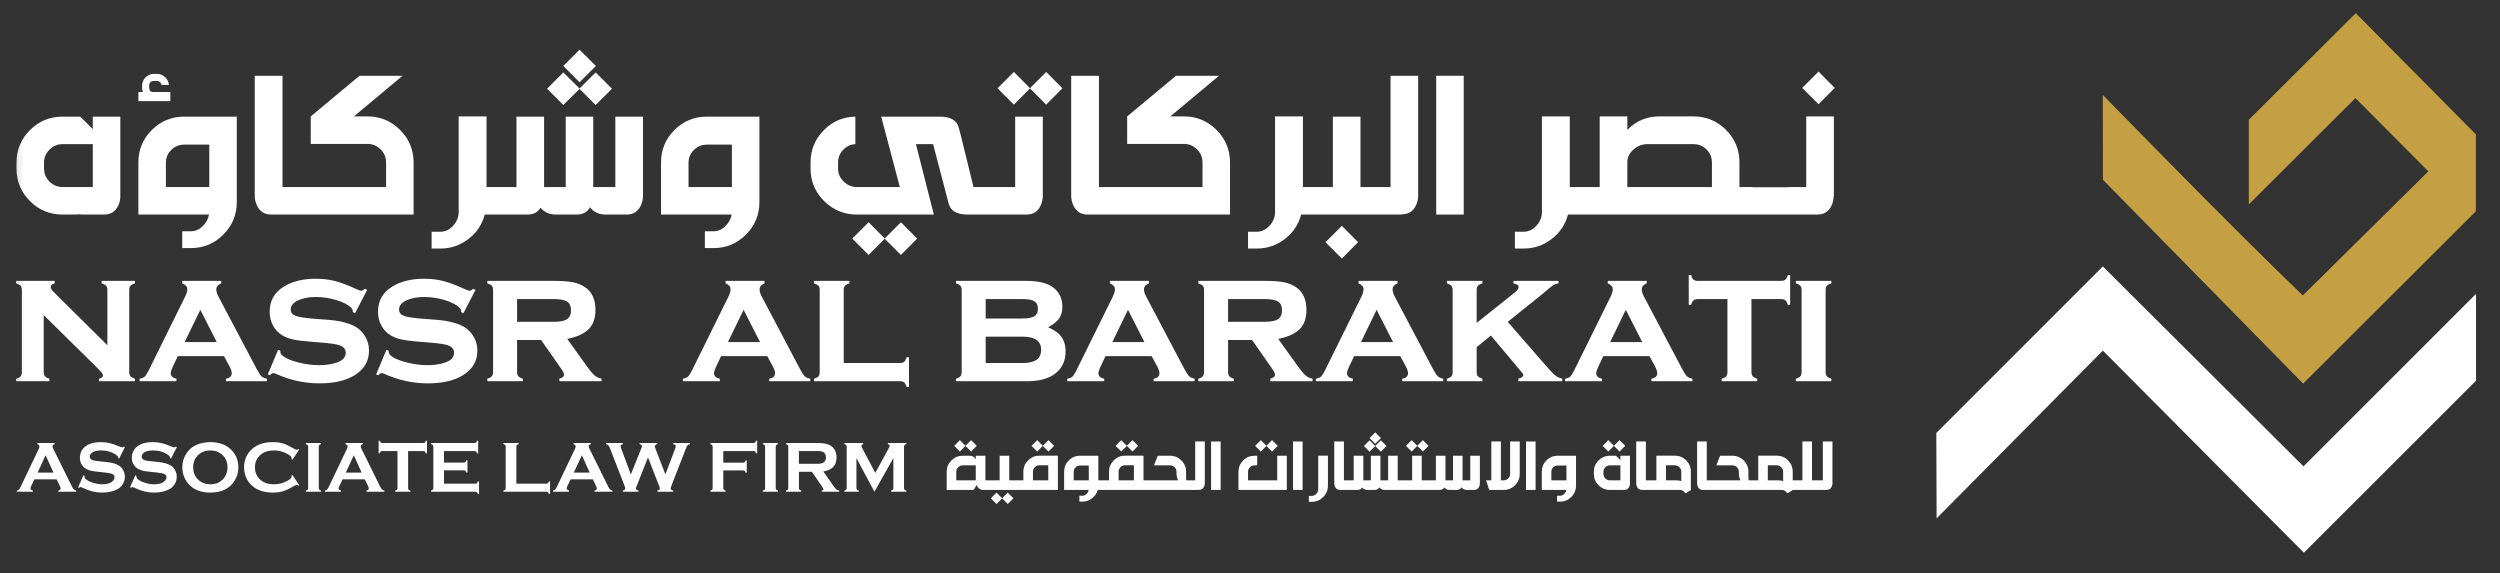 <svg width="157" height="36" viewBox="0 0 157 36" fill="none" xmlns="http://www.w3.org/2000/svg">
<rect x="0" y="0" width="157" height="36" fill="#333333" stroke="none"/>
<mask id="mask0_1_1081" style="mask-type:luminance" maskUnits="userSpaceOnUse" x="0" y="0" width="157" height="36">
<path d="M0.263 0H156.737V36H0.263V0Z" fill="white"/>
</mask>
<g mask="url(#mask0_1_1081)">
<path d="M2.744 19.788V23.36C2.744 23.476 2.771 23.567 2.826 23.63C2.88 23.694 2.973 23.744 3.104 23.782V23.939H1.012V23.782C1.143 23.748 1.235 23.699 1.29 23.635C1.344 23.572 1.372 23.482 1.372 23.365V18.213C1.372 18.096 1.345 18.008 1.293 17.948C1.24 17.888 1.147 17.838 1.012 17.797V17.639H3.431V17.797C3.266 17.838 3.184 17.911 3.184 18.016C3.184 18.106 3.244 18.211 3.364 18.331L6.744 21.683V18.213C6.744 18.096 6.717 18.008 6.665 17.946C6.612 17.884 6.519 17.834 6.383 17.797V17.639H8.476V17.797C8.341 17.834 8.248 17.884 8.195 17.945C8.142 18.007 8.116 18.096 8.116 18.212V23.36C8.116 23.476 8.142 23.565 8.195 23.627C8.248 23.689 8.341 23.741 8.476 23.782V23.939H6.22V23.782C6.385 23.748 6.467 23.679 6.467 23.575C6.467 23.523 6.445 23.469 6.4 23.413C6.355 23.358 6.252 23.248 6.09 23.084L2.744 19.788Z" fill="white"/>
<path d="M13.611 21.481L12.579 19.455L11.597 21.481H13.611ZM14.065 22.364H11.167L10.841 23.05C10.762 23.216 10.723 23.345 10.723 23.439C10.723 23.619 10.843 23.733 11.083 23.782V23.939H8.768V23.782C8.911 23.759 9.016 23.716 9.086 23.652C9.155 23.589 9.237 23.463 9.331 23.275L11.631 18.618C11.718 18.442 11.761 18.288 11.761 18.157C11.761 18.003 11.656 17.883 11.446 17.797V17.639H13.893V17.797C13.686 17.879 13.583 18.006 13.583 18.179C13.583 18.303 13.63 18.455 13.724 18.635L16.109 23.152C16.24 23.397 16.343 23.556 16.418 23.628C16.493 23.701 16.608 23.752 16.762 23.782V23.939H14.188V23.782C14.431 23.741 14.553 23.627 14.553 23.44C14.553 23.324 14.506 23.18 14.413 23.008L14.065 22.364Z" fill="white"/>
<path d="M23.055 18.207L22.296 19.675L22.161 19.602C22.161 19.479 22.122 19.381 22.043 19.31C21.829 19.119 21.514 18.961 21.098 18.837C20.682 18.714 20.26 18.652 19.832 18.652C19.468 18.652 19.146 18.702 18.865 18.804C18.46 18.95 18.257 19.162 18.257 19.439C18.257 19.623 18.355 19.753 18.55 19.83C18.744 19.907 19.122 19.968 19.68 20.013L20.569 20.08C21.346 20.14 21.936 20.291 22.341 20.53C22.566 20.666 22.752 20.846 22.898 21.071C23.082 21.352 23.174 21.669 23.174 22.021C23.174 22.663 22.885 23.169 22.307 23.54C21.756 23.896 21.01 24.075 20.068 24.075C19.12 24.075 18.203 23.874 17.318 23.472C17.258 23.446 17.207 23.433 17.166 23.433C17.091 23.433 17.021 23.478 16.958 23.568L16.817 23.512L17.464 21.97L17.605 22.027V22.072C17.605 22.169 17.642 22.252 17.717 22.32C17.905 22.484 18.229 22.628 18.69 22.75C19.152 22.872 19.607 22.933 20.057 22.933C20.455 22.933 20.811 22.88 21.126 22.775C21.516 22.648 21.711 22.441 21.711 22.156C21.711 21.927 21.576 21.768 21.306 21.678C21.126 21.618 20.802 21.567 20.333 21.526L19.45 21.453C18.973 21.416 18.61 21.367 18.358 21.307C18.107 21.247 17.888 21.159 17.7 21.042C17.46 20.892 17.273 20.688 17.138 20.429C17.003 20.171 16.935 19.887 16.935 19.58C16.935 18.89 17.231 18.363 17.824 17.999C18.364 17.669 19.032 17.504 19.827 17.504C20.258 17.504 20.66 17.552 21.033 17.648C21.406 17.743 21.852 17.911 22.369 18.151C22.523 18.222 22.63 18.258 22.69 18.258C22.75 18.258 22.827 18.217 22.921 18.134L23.055 18.207Z" fill="white"/>
<path d="M29.86 18.207L29.101 19.675L28.965 19.602C28.965 19.479 28.926 19.381 28.847 19.31C28.634 19.119 28.319 18.961 27.902 18.837C27.486 18.714 27.064 18.652 26.637 18.652C26.273 18.652 25.95 18.702 25.669 18.804C25.264 18.95 25.062 19.162 25.062 19.439C25.062 19.623 25.159 19.753 25.354 19.83C25.549 19.907 25.926 19.968 26.485 20.013L27.373 20.08C28.15 20.14 28.741 20.291 29.146 20.53C29.37 20.666 29.556 20.846 29.703 21.071C29.886 21.352 29.978 21.669 29.978 22.021C29.978 22.663 29.689 23.169 29.112 23.54C28.561 23.896 27.814 24.075 26.873 24.075C25.924 24.075 25.007 23.874 24.122 23.472C24.062 23.446 24.012 23.433 23.97 23.433C23.895 23.433 23.826 23.478 23.762 23.568L23.622 23.512L24.268 21.97L24.409 22.027V22.072C24.409 22.169 24.447 22.252 24.522 22.32C24.709 22.484 25.034 22.628 25.495 22.75C25.956 22.872 26.412 22.933 26.862 22.933C27.259 22.933 27.616 22.88 27.93 22.775C28.321 22.648 28.515 22.441 28.515 22.156C28.515 21.927 28.38 21.768 28.11 21.678C27.93 21.618 27.606 21.567 27.137 21.526L26.254 21.453C25.778 21.416 25.414 21.367 25.163 21.307C24.912 21.247 24.692 21.159 24.505 21.042C24.265 20.892 24.077 20.688 23.942 20.429C23.807 20.171 23.74 19.887 23.74 19.58C23.74 18.89 24.036 18.363 24.629 17.999C25.169 17.669 25.836 17.504 26.631 17.504C27.062 17.504 27.465 17.552 27.838 17.648C28.211 17.743 28.656 17.911 29.174 18.151C29.328 18.222 29.434 18.258 29.494 18.258C29.554 18.258 29.631 18.217 29.725 18.134L29.86 18.207Z" fill="white"/>
<path d="M32.472 20.21H34.745C35.09 20.21 35.345 20.172 35.51 20.097C35.742 19.996 35.859 19.796 35.859 19.495C35.859 19.229 35.777 19.044 35.614 18.938C35.451 18.833 35.161 18.781 34.745 18.781H32.472V20.21ZM32.472 21.352V23.361C32.472 23.477 32.499 23.566 32.551 23.627C32.604 23.689 32.697 23.741 32.832 23.782V23.939H30.605V23.782C30.736 23.748 30.829 23.699 30.883 23.635C30.938 23.572 30.965 23.482 30.965 23.365V18.213C30.965 18.096 30.939 18.008 30.886 17.948C30.834 17.888 30.74 17.838 30.605 17.797V17.639H34.734C35.27 17.639 35.679 17.666 35.96 17.721C36.241 17.775 36.492 17.874 36.714 18.016C37.168 18.312 37.395 18.796 37.395 19.467C37.395 19.977 37.255 20.376 36.975 20.663C36.696 20.949 36.245 21.157 35.623 21.284L36.815 22.945C37.032 23.253 37.206 23.461 37.336 23.571C37.465 23.682 37.612 23.752 37.777 23.782V23.939H35.128V23.782C35.323 23.729 35.42 23.645 35.42 23.529C35.42 23.447 35.36 23.322 35.24 23.153L33.981 21.352H32.472Z" fill="white"/>
<path d="M47.73 21.481L46.698 19.455L45.716 21.481H47.73ZM48.184 22.364H45.286L44.96 23.05C44.881 23.216 44.842 23.345 44.842 23.439C44.842 23.619 44.962 23.733 45.202 23.782V23.939H42.887V23.782C43.03 23.759 43.136 23.716 43.205 23.652C43.275 23.589 43.356 23.463 43.45 23.275L45.751 18.618C45.837 18.442 45.88 18.288 45.88 18.157C45.88 18.003 45.775 17.883 45.565 17.797V17.639H48.012V17.797C47.806 17.879 47.702 18.006 47.702 18.179C47.702 18.303 47.749 18.455 47.843 18.635L50.228 23.152C50.359 23.397 50.462 23.556 50.538 23.628C50.613 23.701 50.727 23.752 50.881 23.782V23.939H48.307V23.782C48.551 23.741 48.672 23.627 48.672 23.44C48.672 23.324 48.626 23.18 48.532 23.008L48.184 22.364Z" fill="white"/>
<path d="M52.985 22.797H56.511C56.632 22.797 56.722 22.772 56.781 22.72C56.842 22.668 56.892 22.574 56.933 22.438H57.085V24.299H56.933C56.896 24.165 56.846 24.07 56.784 24.018C56.722 23.965 56.632 23.939 56.511 23.939H51.117V23.782C51.248 23.748 51.341 23.699 51.396 23.636C51.45 23.572 51.477 23.482 51.477 23.366V18.213C51.477 18.097 51.451 18.008 51.398 17.948C51.346 17.889 51.252 17.838 51.117 17.797V17.639H53.344V17.797C53.21 17.834 53.116 17.884 53.063 17.946C53.011 18.008 52.985 18.097 52.985 18.213V22.797Z" fill="white"/>
<path d="M61.901 22.797H64.247C65.005 22.797 65.383 22.522 65.383 21.97C65.383 21.419 65.005 21.144 64.247 21.144H61.901V22.797ZM61.901 20.002H64.191C64.551 20.002 64.806 19.956 64.956 19.864C65.106 19.772 65.181 19.613 65.181 19.389C65.181 19.167 65.107 19.011 64.959 18.919C64.81 18.827 64.555 18.781 64.191 18.781H61.901V20.002ZM65.822 20.553C66.133 20.695 66.362 20.838 66.508 20.98C66.782 21.25 66.919 21.614 66.919 22.072C66.919 22.687 66.686 23.161 66.222 23.495C65.809 23.791 65.241 23.939 64.517 23.939H60.034V23.782C60.165 23.748 60.258 23.699 60.312 23.635C60.367 23.572 60.394 23.482 60.394 23.365V18.213C60.394 18.096 60.368 18.008 60.315 17.948C60.262 17.888 60.169 17.838 60.034 17.797V17.639H64.444C65.217 17.639 65.783 17.778 66.143 18.055C66.525 18.348 66.717 18.749 66.717 19.259C66.717 19.559 66.65 19.805 66.517 19.996C66.384 20.187 66.152 20.373 65.822 20.553Z" fill="white"/>
<path d="M71.87 21.481L70.838 19.455L69.856 21.481H71.87ZM72.323 22.364H69.426L69.1 23.05C69.021 23.216 68.982 23.345 68.982 23.439C68.982 23.619 69.102 23.733 69.342 23.782V23.939H67.027V23.782C67.169 23.759 67.275 23.716 67.345 23.652C67.414 23.589 67.496 23.463 67.59 23.275L69.89 18.618C69.976 18.442 70.019 18.288 70.019 18.157C70.019 18.003 69.914 17.883 69.704 17.797V17.639H72.151V17.797C71.945 17.879 71.842 18.006 71.842 18.179C71.842 18.303 71.889 18.455 71.983 18.635L74.368 23.152C74.499 23.397 74.602 23.556 74.677 23.628C74.752 23.701 74.866 23.752 75.02 23.782V23.939H72.447V23.782C72.69 23.741 72.812 23.627 72.812 23.44C72.812 23.324 72.765 23.18 72.671 23.008L72.323 22.364Z" fill="white"/>
<path d="M77.123 20.21H79.395C79.74 20.21 79.995 20.172 80.16 20.097C80.393 19.996 80.509 19.796 80.509 19.495C80.509 19.229 80.428 19.044 80.264 18.938C80.101 18.833 79.812 18.781 79.395 18.781H77.123V20.21ZM77.123 21.352V23.361C77.123 23.477 77.149 23.566 77.201 23.627C77.254 23.689 77.347 23.741 77.483 23.782V23.939H75.255V23.782C75.386 23.748 75.479 23.699 75.534 23.635C75.588 23.572 75.615 23.482 75.615 23.365V18.213C75.615 18.096 75.589 18.008 75.536 17.948C75.484 17.888 75.39 17.838 75.255 17.797V17.639H79.384C79.92 17.639 80.329 17.666 80.61 17.721C80.892 17.775 81.143 17.874 81.364 18.016C81.818 18.312 82.044 18.796 82.044 19.467C82.044 19.977 81.905 20.376 81.626 20.663C81.346 20.949 80.895 21.157 80.273 21.284L81.465 22.945C81.683 23.253 81.856 23.461 81.986 23.571C82.115 23.682 82.262 23.752 82.427 23.782V23.939H79.778V23.782C79.973 23.729 80.071 23.645 80.071 23.529C80.071 23.447 80.01 23.322 79.89 23.153L78.632 21.352H77.123Z" fill="white"/>
<path d="M87.483 21.481L86.451 19.455L85.469 21.481H87.483ZM87.936 22.364H85.039L84.712 23.05C84.633 23.216 84.594 23.345 84.594 23.439C84.594 23.619 84.714 23.733 84.954 23.782V23.939H82.639V23.782C82.782 23.759 82.888 23.716 82.957 23.652C83.027 23.589 83.108 23.463 83.202 23.275L85.503 18.618C85.589 18.442 85.632 18.288 85.632 18.157C85.632 18.003 85.527 17.883 85.317 17.797V17.639H87.764V17.797C87.558 17.879 87.455 18.006 87.455 18.179C87.455 18.303 87.501 18.455 87.595 18.635L89.98 23.152C90.111 23.397 90.215 23.556 90.29 23.628C90.365 23.701 90.479 23.752 90.633 23.782V23.939H88.059V23.782C88.303 23.741 88.424 23.627 88.424 23.44C88.424 23.324 88.378 23.18 88.284 23.008L87.936 22.364Z" fill="white"/>
<path d="M93.629 21.071L92.734 21.796V23.361C92.734 23.477 92.76 23.566 92.812 23.628C92.865 23.689 92.959 23.741 93.094 23.782V23.939H90.866V23.782C90.997 23.748 91.09 23.699 91.144 23.636C91.199 23.572 91.226 23.482 91.226 23.366V18.213C91.226 18.097 91.2 18.009 91.147 17.948C91.095 17.889 91.001 17.838 90.866 17.797V17.639H93.094V17.797C92.959 17.834 92.865 17.884 92.812 17.946C92.76 18.008 92.734 18.097 92.734 18.213V20.278L95.105 18.387C95.281 18.248 95.369 18.127 95.369 18.022C95.369 17.909 95.26 17.834 95.043 17.797V17.639H97.875V17.797C97.732 17.819 97.613 17.862 97.518 17.925C97.422 17.988 97.185 18.184 96.806 18.511L94.686 20.211L97.02 22.893C97.32 23.24 97.535 23.465 97.664 23.57C97.794 23.674 97.942 23.745 98.111 23.782V23.939H95.353V23.782C95.559 23.733 95.662 23.659 95.662 23.559C95.662 23.522 95.65 23.485 95.625 23.45C95.601 23.415 95.514 23.312 95.364 23.14L93.629 21.071Z" fill="white"/>
<path d="M103.132 21.481L102.1 19.455L101.118 21.481H103.132ZM103.586 22.364H100.688L100.362 23.05C100.283 23.216 100.244 23.345 100.244 23.439C100.244 23.619 100.364 23.733 100.604 23.782V23.939H98.289V23.782C98.431 23.759 98.537 23.716 98.607 23.652C98.676 23.589 98.758 23.463 98.852 23.275L101.152 18.618C101.239 18.442 101.282 18.288 101.282 18.157C101.282 18.003 101.177 17.883 100.967 17.797V17.639H103.414V17.797C103.207 17.879 103.104 18.006 103.104 18.179C103.104 18.303 103.151 18.455 103.245 18.635L105.63 23.152C105.761 23.397 105.864 23.556 105.939 23.628C106.014 23.701 106.129 23.752 106.282 23.782V23.939H103.709V23.782C103.952 23.741 104.074 23.627 104.074 23.44C104.074 23.324 104.027 23.18 103.934 23.008L103.586 22.364Z" fill="white"/>
<path d="M109.991 18.781V23.36C109.991 23.477 110.017 23.566 110.07 23.627C110.122 23.689 110.216 23.741 110.351 23.782V23.939H108.124V23.782C108.255 23.748 108.348 23.699 108.402 23.636C108.456 23.572 108.483 23.482 108.483 23.366V18.781H106.627C106.507 18.781 106.416 18.808 106.354 18.861C106.292 18.915 106.243 19.008 106.205 19.141H106.053V17.279H106.205C106.239 17.41 106.287 17.503 106.349 17.558C106.411 17.612 106.502 17.639 106.622 17.639H111.847C111.967 17.639 112.058 17.613 112.12 17.561C112.182 17.508 112.232 17.414 112.269 17.279H112.421V19.141H112.269C112.232 19.008 112.182 18.915 112.12 18.861C112.058 18.808 111.967 18.781 111.847 18.781H109.991Z" fill="white"/>
<path d="M114.649 18.212V23.36C114.649 23.476 114.675 23.565 114.728 23.627C114.78 23.689 114.874 23.741 115.009 23.782V23.939H112.781V23.782C112.913 23.748 113.005 23.699 113.06 23.635C113.114 23.572 113.141 23.482 113.141 23.365V18.213C113.141 18.096 113.115 18.008 113.063 17.948C113.01 17.888 112.916 17.838 112.781 17.797V17.639H115.009V17.797C114.874 17.834 114.78 17.884 114.728 17.945C114.675 18.007 114.649 18.096 114.649 18.212Z" fill="white"/>
<path d="M2.36 29.681L2.864 28.591L3.361 29.681H2.36ZM4.506 30.53L3.34 28.172C3.312 28.117 3.298 28.067 3.298 28.024C3.298 27.961 3.342 27.917 3.43 27.892V27.82H2.345V27.892C2.431 27.922 2.475 27.971 2.475 28.04C2.475 28.084 2.457 28.144 2.421 28.219L1.296 30.571C1.255 30.657 1.219 30.716 1.188 30.745C1.157 30.776 1.111 30.797 1.051 30.808V30.88H2.063V30.808C1.964 30.783 1.914 30.738 1.914 30.672C1.914 30.637 1.928 30.59 1.956 30.53L2.162 30.1H3.553L3.763 30.53C3.793 30.592 3.808 30.638 3.808 30.669C3.808 30.745 3.758 30.792 3.66 30.808V30.88H4.786V30.808C4.723 30.797 4.673 30.772 4.636 30.735C4.598 30.699 4.555 30.631 4.506 30.53Z" fill="white"/>
<path d="M7.479 28.8L7.845 28.079L7.782 28.046C7.74 28.08 7.704 28.097 7.672 28.097C7.652 28.097 7.6 28.08 7.513 28.046C7.26 27.939 7.05 27.866 6.881 27.826C6.712 27.786 6.529 27.766 6.334 27.766C5.867 27.766 5.518 27.878 5.285 28.101C5.106 28.27 5.018 28.483 5.018 28.742C5.018 28.9 5.053 29.039 5.123 29.16C5.201 29.294 5.308 29.395 5.444 29.463C5.539 29.511 5.635 29.545 5.731 29.567C5.826 29.589 5.99 29.611 6.222 29.635L6.567 29.671C6.798 29.697 6.952 29.724 7.029 29.754C7.138 29.797 7.192 29.87 7.192 29.971C7.192 30.038 7.169 30.103 7.123 30.164C7.077 30.226 7.014 30.276 6.937 30.313C6.796 30.38 6.627 30.414 6.428 30.414C6.245 30.414 6.053 30.383 5.849 30.32C5.646 30.257 5.496 30.182 5.399 30.095C5.335 30.039 5.302 29.977 5.302 29.91V29.88L5.237 29.849L4.906 30.6L4.971 30.634C5.013 30.601 5.043 30.584 5.062 30.584C5.079 30.584 5.129 30.604 5.213 30.643C5.607 30.837 6.007 30.934 6.412 30.934C6.638 30.934 6.849 30.906 7.047 30.851C7.311 30.778 7.506 30.665 7.632 30.513C7.77 30.346 7.84 30.154 7.84 29.94C7.84 29.804 7.811 29.676 7.752 29.556C7.693 29.437 7.612 29.341 7.511 29.267C7.411 29.197 7.296 29.143 7.167 29.104C7.037 29.065 6.868 29.034 6.659 29.012L6.307 28.976C6.071 28.952 5.917 28.93 5.845 28.909C5.706 28.867 5.637 28.789 5.637 28.674C5.637 28.604 5.664 28.539 5.718 28.479C5.773 28.419 5.844 28.375 5.932 28.345C6.053 28.306 6.193 28.286 6.352 28.286C6.71 28.286 7.023 28.379 7.288 28.564C7.375 28.623 7.419 28.677 7.419 28.728C7.419 28.737 7.418 28.749 7.416 28.764L7.479 28.8Z" fill="white"/>
<path d="M10.74 28.8L11.105 28.079L11.042 28.046C11 28.08 10.964 28.097 10.932 28.097C10.913 28.097 10.86 28.08 10.773 28.046C10.52 27.939 10.31 27.866 10.141 27.826C9.972 27.786 9.79 27.766 9.594 27.766C9.128 27.766 8.778 27.878 8.545 28.101C8.367 28.27 8.278 28.483 8.278 28.742C8.278 28.9 8.313 29.039 8.383 29.16C8.461 29.294 8.568 29.395 8.704 29.463C8.8 29.511 8.895 29.545 8.991 29.567C9.086 29.589 9.25 29.611 9.482 29.635L9.827 29.671C10.059 29.697 10.213 29.724 10.289 29.754C10.398 29.797 10.453 29.87 10.453 29.971C10.453 30.038 10.43 30.103 10.383 30.164C10.337 30.226 10.275 30.276 10.197 30.313C10.057 30.38 9.887 30.414 9.688 30.414C9.506 30.414 9.313 30.383 9.11 30.32C8.907 30.257 8.756 30.182 8.659 30.095C8.595 30.039 8.563 29.977 8.563 29.91V29.88L8.498 29.849L8.166 30.6L8.231 30.634C8.273 30.601 8.303 30.584 8.323 30.584C8.339 30.584 8.389 30.604 8.473 30.643C8.868 30.837 9.267 30.934 9.672 30.934C9.898 30.934 10.11 30.906 10.307 30.851C10.571 30.778 10.766 30.665 10.892 30.513C11.031 30.346 11.1 30.154 11.1 29.94C11.1 29.804 11.071 29.676 11.012 29.556C10.953 29.437 10.873 29.341 10.771 29.267C10.671 29.197 10.556 29.143 10.427 29.104C10.297 29.065 10.128 29.034 9.919 29.012L9.567 28.976C9.331 28.952 9.177 28.93 9.105 28.909C8.966 28.867 8.897 28.789 8.897 28.674C8.897 28.604 8.924 28.539 8.979 28.479C9.033 28.419 9.105 28.375 9.193 28.345C9.314 28.306 9.453 28.286 9.612 28.286C9.971 28.286 10.283 28.379 10.549 28.564C10.636 28.623 10.679 28.677 10.679 28.728C10.679 28.737 10.678 28.749 10.677 28.764L10.74 28.8Z" fill="white"/>
<path d="M14.207 29.776C14.146 29.925 14.057 30.051 13.942 30.154C13.749 30.327 13.505 30.414 13.211 30.414C12.916 30.414 12.671 30.327 12.477 30.154C12.246 29.95 12.131 29.682 12.131 29.35C12.131 29.019 12.246 28.751 12.477 28.546C12.671 28.373 12.914 28.286 13.206 28.286C13.501 28.289 13.746 28.376 13.942 28.546C14.172 28.745 14.288 29.017 14.288 29.363C14.288 29.505 14.261 29.643 14.207 29.776ZM13.204 27.766C12.492 27.775 11.986 28.023 11.685 28.508C11.528 28.762 11.45 29.043 11.45 29.349C11.45 29.558 11.488 29.758 11.564 29.948C11.651 30.163 11.778 30.348 11.945 30.501C12.258 30.79 12.679 30.934 13.208 30.934C13.914 30.934 14.422 30.686 14.732 30.19C14.89 29.936 14.969 29.662 14.969 29.369C14.969 28.891 14.804 28.501 14.473 28.199C14.161 27.911 13.738 27.766 13.204 27.766Z" fill="white"/>
<path d="M18.366 28.869L18.791 28.23L18.733 28.19C18.692 28.229 18.657 28.248 18.63 28.248C18.603 28.248 18.528 28.213 18.404 28.143C18.144 27.994 17.927 27.893 17.753 27.843C17.58 27.792 17.372 27.766 17.13 27.766C16.471 27.766 15.979 27.972 15.653 28.383C15.436 28.656 15.328 28.979 15.328 29.349C15.328 29.621 15.389 29.87 15.509 30.095C15.614 30.293 15.758 30.458 15.94 30.591C16.249 30.82 16.645 30.934 17.128 30.934C17.37 30.934 17.579 30.908 17.755 30.856C17.93 30.805 18.146 30.705 18.404 30.556C18.528 30.485 18.603 30.449 18.63 30.449C18.657 30.449 18.692 30.468 18.733 30.507L18.791 30.467L18.366 29.829L18.305 29.872C18.308 29.894 18.31 29.913 18.31 29.93C18.31 29.973 18.291 30.014 18.254 30.052C18.216 30.09 18.15 30.136 18.054 30.19C17.79 30.339 17.509 30.414 17.213 30.414C16.863 30.414 16.585 30.327 16.377 30.152C16.132 29.947 16.01 29.68 16.01 29.35C16.01 29.02 16.132 28.753 16.377 28.548C16.585 28.374 16.863 28.286 17.213 28.286C17.509 28.286 17.79 28.361 18.054 28.51C18.15 28.563 18.216 28.609 18.254 28.647C18.291 28.685 18.31 28.726 18.31 28.769C18.31 28.785 18.308 28.805 18.305 28.829L18.366 28.869Z" fill="white"/>
<path d="M19.208 27.892C19.262 27.907 19.299 27.926 19.32 27.95C19.341 27.974 19.351 28.009 19.351 28.053V30.645C19.351 30.691 19.341 30.727 19.32 30.75C19.299 30.774 19.262 30.794 19.208 30.808V30.88H20.163V30.808C20.111 30.795 20.073 30.776 20.052 30.751C20.03 30.727 20.019 30.691 20.019 30.645V28.053C20.019 28.009 20.03 27.974 20.051 27.949C20.072 27.924 20.109 27.906 20.163 27.892V27.82H19.208V27.892Z" fill="white"/>
<path d="M21.714 29.681L22.218 28.591L22.714 29.681H21.714ZM23.859 30.53L22.694 28.172C22.665 28.117 22.651 28.067 22.651 28.024C22.651 27.961 22.695 27.917 22.783 27.892V27.82H21.698V27.892C21.785 27.922 21.828 27.971 21.828 28.04C21.828 28.084 21.81 28.144 21.774 28.219L20.649 30.571C20.609 30.657 20.573 30.716 20.542 30.745C20.51 30.776 20.465 30.797 20.405 30.808V30.88H21.417V30.808C21.317 30.783 21.267 30.738 21.267 30.672C21.267 30.637 21.281 30.59 21.31 30.53L21.516 30.1H22.906L23.117 30.53C23.147 30.592 23.162 30.638 23.162 30.669C23.162 30.745 23.112 30.792 23.013 30.808V30.88H24.14V30.808C24.077 30.797 24.027 30.772 23.989 30.735C23.952 30.699 23.909 30.631 23.859 30.53Z" fill="white"/>
<path d="M26.684 27.789C26.66 27.81 26.625 27.82 26.578 27.82H24.011C23.967 27.82 23.933 27.81 23.909 27.789C23.886 27.769 23.866 27.731 23.85 27.677H23.778V28.468H23.85C23.865 28.414 23.884 28.376 23.908 28.355C23.932 28.335 23.967 28.325 24.011 28.325H24.962V30.645C24.962 30.691 24.951 30.727 24.931 30.75C24.91 30.774 24.872 30.794 24.818 30.808V30.88H25.773V30.808C25.72 30.794 25.682 30.774 25.661 30.75C25.64 30.727 25.63 30.691 25.63 30.645V28.325H26.578C26.625 28.325 26.66 28.335 26.684 28.355C26.708 28.376 26.727 28.414 26.742 28.468H26.814V27.677H26.742C26.727 27.731 26.708 27.769 26.684 27.789Z" fill="white"/>
<path d="M29.953 30.344C29.929 30.365 29.895 30.376 29.85 30.376H27.882V29.537H29.123C29.168 29.537 29.203 29.548 29.227 29.57C29.251 29.591 29.27 29.628 29.285 29.681H29.357V28.907H29.285C29.27 28.961 29.251 28.998 29.227 29.02C29.203 29.04 29.168 29.051 29.123 29.051H27.882V28.325H29.796C29.841 28.325 29.875 28.335 29.899 28.356C29.923 28.378 29.943 28.415 29.958 28.468H30.029V27.677H29.958C29.943 27.73 29.923 27.767 29.899 27.788C29.875 27.809 29.841 27.82 29.796 27.82H27.07V27.892C27.124 27.907 27.161 27.926 27.182 27.95C27.203 27.974 27.214 28.009 27.214 28.055V30.645C27.214 30.691 27.203 30.726 27.182 30.75C27.161 30.774 27.124 30.793 27.07 30.808V30.88H29.85C29.895 30.88 29.929 30.891 29.953 30.912C29.977 30.933 29.996 30.97 30.011 31.023H30.083V30.232H30.011C29.996 30.286 29.977 30.323 29.953 30.344Z" fill="white"/>
<path d="M34.413 30.344C34.389 30.365 34.354 30.376 34.308 30.376H32.427V28.055C32.427 28.009 32.437 27.974 32.458 27.949C32.479 27.924 32.517 27.905 32.57 27.892V27.82H31.615V27.892C31.669 27.907 31.706 27.926 31.727 27.95C31.748 27.974 31.759 28.009 31.759 28.055V30.645C31.759 30.691 31.748 30.726 31.727 30.75C31.706 30.774 31.669 30.793 31.615 30.808V30.88H34.308C34.354 30.88 34.389 30.891 34.413 30.912C34.437 30.933 34.456 30.97 34.471 31.023H34.543V30.232H34.471C34.456 30.286 34.437 30.323 34.413 30.344Z" fill="white"/>
<path d="M36.035 29.681L36.539 28.591L37.036 29.681H36.035ZM38.181 30.53L37.015 28.172C36.987 28.117 36.972 28.067 36.972 28.024C36.972 27.961 37.017 27.917 37.105 27.892V27.82H36.02V27.892C36.106 27.922 36.15 27.971 36.15 28.04C36.15 28.084 36.132 28.144 36.096 28.219L34.971 30.571C34.93 30.657 34.894 30.716 34.863 30.745C34.832 30.776 34.786 30.797 34.726 30.808V30.88H35.738V30.808C35.638 30.783 35.589 30.738 35.589 30.672C35.589 30.637 35.603 30.59 35.631 30.53L35.837 30.1H37.228L37.438 30.53C37.468 30.592 37.483 30.638 37.483 30.669C37.483 30.745 37.433 30.792 37.334 30.808V30.88H38.461V30.808C38.398 30.797 38.348 30.772 38.311 30.735C38.273 30.699 38.23 30.631 38.181 30.53Z" fill="white"/>
<path d="M42.276 27.892C42.383 27.913 42.437 27.956 42.437 28.022C42.437 28.061 42.422 28.12 42.39 28.199L41.787 29.792L41.162 28.172C41.137 28.107 41.124 28.062 41.124 28.038C41.124 27.968 41.175 27.919 41.277 27.892V27.82H40.165V27.892C40.265 27.911 40.315 27.956 40.315 28.024C40.315 28.047 40.3 28.093 40.272 28.163L39.617 29.792L39.012 28.172C38.988 28.108 38.976 28.059 38.976 28.024C38.976 27.957 39.023 27.913 39.117 27.892V27.82H38.053V27.892C38.12 27.906 38.172 27.932 38.207 27.972C38.242 28.011 38.281 28.087 38.325 28.199L39.202 30.457C39.244 30.567 39.265 30.634 39.265 30.656C39.265 30.738 39.215 30.789 39.114 30.808V30.88H40.1V30.808C39.989 30.78 39.934 30.732 39.934 30.663C39.934 30.639 39.954 30.582 39.995 30.493L40.694 28.724L41.37 30.457C41.416 30.563 41.439 30.63 41.439 30.658C41.439 30.742 41.387 30.792 41.282 30.808V30.88H42.28V30.808C42.174 30.791 42.121 30.745 42.121 30.672C42.121 30.636 42.142 30.564 42.184 30.457L43.061 28.199C43.108 28.081 43.145 28.006 43.173 27.973C43.202 27.94 43.253 27.913 43.328 27.892V27.82H42.276V27.892Z" fill="white"/>
<path d="M47.421 27.789C47.397 27.81 47.363 27.82 47.318 27.82H44.61V27.892C44.664 27.907 44.701 27.926 44.722 27.95C44.743 27.974 44.754 28.009 44.754 28.055V30.645C44.754 30.691 44.743 30.727 44.722 30.75C44.701 30.774 44.664 30.794 44.61 30.808V30.88H45.565V30.808C45.513 30.795 45.476 30.776 45.454 30.751C45.432 30.727 45.422 30.691 45.422 30.645V29.542H46.661C46.708 29.542 46.743 29.553 46.767 29.574C46.79 29.595 46.81 29.632 46.825 29.685H46.897V28.912H46.825C46.81 28.965 46.79 29.002 46.767 29.023C46.743 29.045 46.708 29.056 46.661 29.056H45.422V28.325H47.318C47.363 28.325 47.397 28.335 47.421 28.355C47.445 28.376 47.464 28.414 47.479 28.468H47.551V27.677H47.479C47.464 27.731 47.445 27.769 47.421 27.789Z" fill="white"/>
<path d="M47.903 27.892C47.957 27.907 47.995 27.926 48.016 27.95C48.037 27.974 48.047 28.009 48.047 28.053V30.645C48.047 30.691 48.037 30.727 48.016 30.75C47.995 30.774 47.957 30.794 47.903 30.808V30.88H48.858V30.808C48.806 30.795 48.769 30.776 48.747 30.751C48.726 30.727 48.715 30.691 48.715 30.645V28.053C48.715 28.009 48.725 27.974 48.746 27.949C48.767 27.924 48.805 27.906 48.858 27.892V27.82H47.903V27.892Z" fill="white"/>
<path d="M51.526 29.114C51.464 29.123 51.356 29.127 51.203 29.127H50.172V28.325H51.203C51.359 28.325 51.467 28.328 51.527 28.337C51.588 28.345 51.645 28.364 51.699 28.394C51.813 28.455 51.869 28.566 51.869 28.726C51.869 28.886 51.813 28.996 51.699 29.058C51.647 29.086 51.589 29.105 51.526 29.114ZM52.297 30.452L51.703 29.607C52.258 29.521 52.535 29.229 52.535 28.73C52.535 28.584 52.508 28.446 52.452 28.318C52.394 28.185 52.306 28.079 52.188 28.002C52.086 27.934 51.967 27.887 51.83 27.86C51.693 27.833 51.508 27.82 51.275 27.82H49.361V27.892C49.415 27.907 49.452 27.926 49.473 27.95C49.494 27.974 49.504 28.009 49.504 28.055V30.647C49.504 30.692 49.494 30.726 49.473 30.75C49.452 30.774 49.415 30.793 49.361 30.808V30.88H50.316V30.808C50.264 30.795 50.227 30.776 50.205 30.751C50.183 30.727 50.172 30.692 50.172 30.647V29.631H50.989L51.609 30.533C51.679 30.636 51.714 30.701 51.714 30.728C51.714 30.77 51.676 30.797 51.6 30.808V30.88H52.705V30.808C52.635 30.804 52.576 30.78 52.527 30.738C52.479 30.695 52.402 30.6 52.297 30.452Z" fill="white"/>
<path d="M56.803 27.95C56.824 27.926 56.862 27.907 56.916 27.892V27.82H55.758V27.892C55.833 27.9 55.87 27.934 55.87 27.995C55.87 28.026 55.852 28.077 55.815 28.145L54.969 29.7L54.134 28.118C54.113 28.079 54.102 28.045 54.102 28.015C54.102 27.951 54.138 27.91 54.208 27.892V27.82H53.028V27.892C53.082 27.907 53.12 27.926 53.14 27.95C53.161 27.974 53.172 28.009 53.172 28.053V30.645C53.172 30.691 53.161 30.726 53.14 30.75C53.12 30.774 53.082 30.793 53.028 30.808V30.88H53.927V30.808C53.874 30.793 53.836 30.774 53.815 30.75C53.794 30.726 53.784 30.691 53.784 30.645V28.766L54.913 30.88L56.104 28.766V30.645C56.104 30.691 56.093 30.727 56.072 30.751C56.05 30.776 56.013 30.795 55.961 30.808V30.88H56.916V30.808C56.862 30.793 56.824 30.774 56.803 30.75C56.782 30.726 56.772 30.691 56.772 30.645V28.053C56.772 28.009 56.782 27.974 56.803 27.95Z" fill="white"/>
<path d="M5.828 11.746H3.927C3.61 11.746 3.338 11.633 3.112 11.406C2.88 11.18 2.765 10.906 2.765 10.584V10.214C2.765 9.892 2.88 9.618 3.112 9.392C3.338 9.166 3.61 9.052 3.927 9.052H5.828V11.746ZM5.828 8.109L5.036 7.325H3.927C3.127 7.325 2.445 7.606 1.882 8.17C1.319 8.728 1.037 9.41 1.037 10.214V10.584C1.037 11.384 1.319 12.066 1.882 12.629C2.445 13.192 3.127 13.474 3.927 13.474H4.885V13.444C5.011 13.464 5.109 13.474 5.179 13.474H6.537C6.955 13.474 7.252 13.285 7.428 12.908C7.513 12.722 7.556 12.533 7.556 12.342V7.325H5.828V8.109Z" fill="white"/>
<path d="M13.142 11.746H10.418V10.169C10.433 9.867 10.551 9.611 10.773 9.4C10.994 9.188 11.258 9.083 11.565 9.083H13.142V11.746ZM9.528 8.17C8.969 8.728 8.69 9.41 8.69 10.214V13.474H13.127C13.071 13.761 12.938 14.005 12.727 14.206C12.511 14.417 12.267 14.523 11.995 14.523H11.444V15.579H11.995C12.79 15.579 13.469 15.295 14.032 14.726C14.591 14.163 14.87 13.484 14.87 12.689V7.325H11.565C10.77 7.325 10.091 7.606 9.528 8.17Z" fill="white"/>
<path d="M10.697 5.778H9.603C9.447 5.778 9.369 5.68 9.369 5.484V5.393C9.369 5.187 9.472 5.084 9.679 5.084H9.852C10.008 5.084 10.106 5.167 10.146 5.333H10.607C10.591 5.137 10.508 4.971 10.357 4.835C10.212 4.704 10.043 4.639 9.852 4.639H9.679C9.472 4.639 9.294 4.712 9.143 4.857C8.997 5.003 8.924 5.182 8.924 5.393V5.484C8.924 5.604 8.939 5.702 8.969 5.778H8.69V6.351H10.697V5.778Z" fill="white"/>
<path d="M23.084 7.31H22.224L25.28 4.759H22.578L19.515 7.31V9.037H23.084C23.401 9.037 23.675 9.153 23.907 9.385C24.133 9.611 24.246 9.883 24.246 10.2V11.746H18.549H18.512H17.742V4.759H15.999V12.327C16.004 12.518 16.049 12.709 16.135 12.901C16.311 13.283 16.61 13.474 17.033 13.474H18.512H18.549H25.974V10.154C25.959 9.369 25.672 8.701 25.114 8.147C24.545 7.589 23.869 7.31 23.084 7.31Z" fill="white"/>
<path d="M38.643 11.746H37.255V7.325H35.527V11.746H34.169V7.325H32.434V11.746H31.468H31.43H30.555V7.31H28.805V13.384C28.784 13.69 28.663 13.96 28.442 14.191C28.216 14.432 27.952 14.553 27.65 14.553H27.107V15.609H27.65C28.314 15.609 28.908 15.406 29.431 14.998C29.944 14.601 30.281 14.093 30.442 13.474H31.43H31.468H33.128C33.5 13.474 33.774 13.331 33.95 13.044C34.182 13.331 34.501 13.474 34.908 13.474H36.221C36.604 13.474 36.883 13.321 37.059 13.014C37.28 13.321 37.61 13.474 38.047 13.474H39.345C39.768 13.474 40.067 13.286 40.243 12.908C40.328 12.722 40.374 12.534 40.379 12.342V7.325H38.643V11.746Z" fill="white"/>
<path d="M36.395 5.582L37.406 6.593L38.432 5.574L37.406 4.548L36.395 5.559L35.376 4.548L34.357 5.574L35.376 6.593L36.395 5.582Z" fill="white"/>
<path d="M37.422 4.141L36.395 3.122L35.377 4.141L36.395 5.167L37.422 4.141Z" fill="white"/>
<path d="M45.963 11.746H43.239V10.169C43.255 9.867 43.373 9.611 43.594 9.4C43.815 9.188 44.08 9.083 44.386 9.083H45.963V11.746ZM42.349 8.17C41.791 8.728 41.512 9.41 41.512 10.214V13.474H45.948C45.893 13.761 45.76 14.005 45.548 14.206C45.332 14.417 45.088 14.523 44.816 14.523H44.266V15.579H44.816C45.611 15.579 46.29 15.295 46.853 14.726C47.412 14.163 47.691 13.484 47.691 12.689V7.325H44.386C43.592 7.325 42.912 7.606 42.349 8.17Z" fill="white"/>
<path d="M55.559 14.975L54.548 13.957L53.522 14.983L54.548 16.009L55.559 14.991L56.578 16.009L57.596 14.983L56.578 13.957L55.559 14.975Z" fill="white"/>
<path d="M64.683 5.537L63.671 4.518L62.645 5.544L63.671 6.57L64.683 5.552L65.701 6.57L66.719 5.544L65.701 4.518L64.683 5.537Z" fill="white"/>
<path d="M63.753 11.746H62.153H62.115H61.134L60.327 8.449L60.206 8.019C60.091 7.556 59.693 7.325 59.014 7.325H55.34L56.509 11.746H53.808C53.491 11.746 53.217 11.63 52.985 11.399C52.749 11.172 52.631 10.901 52.631 10.584V10.199C52.631 9.897 52.737 9.636 52.948 9.415C53.159 9.188 53.416 9.067 53.717 9.052V7.325C52.938 7.34 52.274 7.626 51.725 8.185C51.177 8.748 50.903 9.42 50.903 10.199V10.584C50.903 11.379 51.187 12.06 51.756 12.629C52.329 13.192 53.013 13.474 53.808 13.474H58.645L57.52 9.052H58.599L59.572 12.765C59.683 13.238 60.081 13.474 60.765 13.474H62.115H62.153H64.462C64.885 13.474 65.181 13.285 65.352 12.908C65.438 12.722 65.483 12.533 65.488 12.342V7.325H63.753V11.746Z" fill="white"/>
<path d="M74.356 7.31H73.496L76.552 4.759H73.85L70.787 7.31V9.037H74.356C74.673 9.037 74.947 9.153 75.179 9.385C75.405 9.611 75.518 9.883 75.518 10.2V11.746H69.822H69.784H69.014V4.759H67.271V12.327C67.276 12.518 67.322 12.709 67.407 12.901C67.583 13.283 67.882 13.474 68.305 13.474H69.784H69.822H77.246V10.154C77.231 9.369 76.944 8.701 76.386 8.147C75.817 7.589 75.141 7.31 74.356 7.31Z" fill="white"/>
<path d="M83.242 15.209L84.268 16.236L85.287 15.209L84.268 14.183L83.242 15.209Z" fill="white"/>
<path d="M87.325 11.746H86.359H86.321H85.438V7.325H83.703V11.746H82.737H82.699H81.824V7.31H80.074V13.384C80.053 13.69 79.933 13.96 79.711 14.191C79.485 14.432 79.221 14.553 78.919 14.553H78.376V15.609H78.919C79.583 15.609 80.177 15.406 80.7 14.998C81.213 14.601 81.55 14.093 81.711 13.474H82.699H82.737H86.321H86.359H88.034V13.459C88.456 13.459 88.753 13.27 88.924 12.893C89.01 12.707 89.055 12.518 89.06 12.327V4.759H87.325V11.746Z" fill="white"/>
<path d="M90.194 13.474H91.921V4.759H90.194V13.474Z" fill="white"/>
<path d="M115.223 5.521L114.204 4.495L113.178 5.521L114.204 6.548L115.223 5.521Z" fill="white"/>
<path d="M102.197 10.169C102.202 9.863 102.335 9.598 102.597 9.377C102.848 9.161 103.135 9.052 103.457 9.052H106.347C106.673 9.052 106.95 9.166 107.176 9.392C107.398 9.614 107.509 9.883 107.509 10.2V11.746H102.197V10.169ZM113.432 11.746H112.428C112.359 11.746 112.297 11.752 112.239 11.761H110.074V11.746H109.237V10.169C109.231 9.38 108.947 8.706 108.384 8.147C107.82 7.589 107.141 7.31 106.347 7.31H104.219C103.419 7.31 102.745 7.591 102.197 8.155V7.31H100.461V11.746H99.495H99.458H98.582V7.31H96.832V13.384C96.812 13.691 96.691 13.96 96.47 14.191C96.243 14.432 95.979 14.553 95.677 14.553H95.134V15.609H95.677C96.341 15.609 96.935 15.406 97.458 14.998C97.971 14.601 98.308 14.093 98.469 13.474H99.458H99.495H107.966H110.074H112.428H113.1H114.126C114.553 13.474 114.853 13.283 115.024 12.901C115.109 12.709 115.152 12.518 115.152 12.327H115.167V7.31H113.432V11.746Z" fill="white"/>
<path d="M60.632 28.002L60.986 28.357L61.341 27.999L60.986 27.641L60.632 27.997L60.28 27.641L59.924 27.999L60.28 28.357L60.632 28.002Z" fill="white"/>
<path d="M62.932 31.291L62.58 30.935L62.223 31.294L62.58 31.652L62.932 31.296L63.286 31.652L63.64 31.294L63.286 30.935L62.932 31.291Z" fill="white"/>
<path d="M65.831 30.164H64.87V29.624C64.87 29.514 64.91 29.419 64.989 29.34C65.067 29.259 65.162 29.219 65.272 29.219H65.831V30.164ZM61.278 30.164H60.053V29.63C60.053 29.519 60.093 29.424 60.174 29.345C60.252 29.264 60.347 29.224 60.457 29.224H61.278V30.164ZM64.569 28.908C64.373 29.103 64.272 29.338 64.267 29.614V30.164H63.931H63.918H63.38V28.621H62.777V30.164H62.22H62.207H61.882V28.621H61.278V28.848C61.2 28.696 61.073 28.621 60.898 28.621H60.457C60.183 28.621 59.948 28.718 59.754 28.91C59.558 29.104 59.458 29.338 59.452 29.614V30.767H61.15L61.334 30.459C61.414 30.664 61.554 30.767 61.753 30.767H62.207H62.22H63.918H63.931H66.434V28.616H65.272C64.999 28.616 64.764 28.713 64.569 28.908Z" fill="white"/>
<path d="M65.488 28.002L65.843 28.357L66.197 27.999L65.843 27.641L65.488 27.997L65.137 27.641L64.78 27.999L65.137 28.357L65.488 28.002Z" fill="white"/>
<path d="M70.765 28.002L71.12 28.357L71.474 27.999L71.12 27.641L70.765 27.997L70.414 27.641L70.057 27.999L70.414 28.357L70.765 28.002Z" fill="white"/>
<path d="M71.209 30.164H70.248V29.624C70.248 29.514 70.288 29.419 70.367 29.34C70.445 29.259 70.54 29.218 70.65 29.218H71.209V30.164ZM68.375 30.164H67.428V29.613C67.433 29.508 67.474 29.419 67.551 29.345C67.628 29.271 67.72 29.234 67.827 29.234H68.375V30.164ZM75.058 30.164H74.722H74.709H74.517C74.497 30.12 74.486 30.076 74.486 30.032V29.63C74.486 29.352 74.388 29.114 74.192 28.916C73.995 28.719 73.758 28.621 73.481 28.621H72.707L72.471 29.224H73.481C73.591 29.224 73.686 29.263 73.764 29.342C73.845 29.421 73.885 29.517 73.885 29.63V29.732C73.885 29.885 73.917 30.029 73.982 30.164H72.151H72.138H71.812V28.616H70.65C70.377 28.616 70.143 28.713 69.947 28.908C69.751 29.103 69.65 29.338 69.645 29.613V30.164H69.309H69.296H68.976V28.621H67.827C67.55 28.621 67.314 28.719 67.118 28.916C66.924 29.111 66.827 29.349 66.827 29.63V30.767H68.37C68.351 30.867 68.304 30.952 68.231 31.022C68.156 31.096 68.071 31.133 67.976 31.133H67.785V31.502H67.976C68.202 31.502 68.405 31.431 68.585 31.291C68.762 31.154 68.88 30.979 68.939 30.767H69.296H69.309H72.138H72.151H74.709H74.722H75.305V30.762C75.452 30.762 75.555 30.696 75.614 30.564C75.644 30.499 75.66 30.433 75.662 30.367V27.725H75.058V30.164Z" fill="white"/>
<path d="M76.056 30.767H76.656V27.726H76.056V30.767Z" fill="white"/>
<path d="M79.53 28.002L79.884 28.357L80.239 27.999L79.884 27.641L79.53 27.997L79.179 27.641L78.822 27.999L79.179 28.357L79.53 28.002Z" fill="white"/>
<path d="M80.21 30.164H78.376V29.63C78.376 29.519 78.416 29.424 78.497 29.345C78.576 29.264 78.67 29.224 78.78 29.224H78.953V28.621H78.78C78.505 28.621 78.271 28.718 78.077 28.91C77.881 29.104 77.781 29.338 77.775 29.614V30.767H80.811V28.621H80.21V30.164Z" fill="white"/>
<path d="M81.202 30.767H81.803V27.726H81.202V30.767Z" fill="white"/>
<path d="M82.785 30.701C82.785 30.815 82.747 30.917 82.67 31.006C82.59 31.098 82.494 31.143 82.384 31.143H82.195V31.512H82.384C82.662 31.512 82.9 31.413 83.098 31.215C83.295 31.018 83.394 30.781 83.394 30.504V28.616H82.785V30.701Z" fill="white"/>
<path d="M86.721 27.51L86.364 27.154L86.01 27.51L86.364 27.868L86.721 27.51Z" fill="white"/>
<path d="M86.363 28.012L86.715 28.366L87.072 28.01L86.715 27.652L86.363 28.005L86.009 27.652L85.655 28.01L86.009 28.366L86.363 28.012Z" fill="white"/>
<path d="M89.003 28.002L89.357 28.357L89.712 27.999L89.357 27.641L89.003 27.997L88.652 27.641L88.295 27.999L88.652 28.357L89.003 28.002Z" fill="white"/>
<path d="M92.332 30.164H91.849V28.621H91.249V30.164H90.776V28.621H90.173V30.164H89.837H89.824H89.286V28.621H88.682V30.164H88.126H88.113H87.777V28.621H87.174V30.164H86.691V28.621H86.09V30.164H85.618V28.621H85.014V30.164H84.679H84.666H84.398V27.726H83.792V30.367C83.793 30.434 83.809 30.5 83.839 30.567C83.9 30.7 84.004 30.767 84.151 30.767H84.666H84.679H85.256C85.385 30.767 85.48 30.717 85.542 30.617C85.622 30.717 85.733 30.767 85.875 30.767H86.332C86.464 30.767 86.562 30.714 86.623 30.606C86.7 30.714 86.814 30.767 86.967 30.767H88.113H88.126H89.824H89.837H90.414C90.543 30.767 90.639 30.717 90.7 30.617C90.781 30.717 90.892 30.767 91.034 30.767H91.49C91.623 30.767 91.72 30.714 91.781 30.606C91.858 30.714 91.973 30.767 92.125 30.767H92.576C92.723 30.767 92.827 30.701 92.888 30.57C92.918 30.505 92.934 30.439 92.936 30.372V28.621H92.332V30.164Z" fill="white"/>
<path d="M94.836 29.759C94.836 29.869 94.797 29.964 94.72 30.043C94.641 30.124 94.546 30.164 94.434 30.164H94.256V27.726H93.655V30.164H93.327L93.521 30.767H94.434C94.712 30.767 94.949 30.669 95.145 30.472C95.341 30.276 95.439 30.038 95.439 29.759V27.726H94.836V29.759Z" fill="white"/>
<path d="M95.833 30.767H96.434V27.726H95.833V30.767Z" fill="white"/>
<path d="M98.373 30.164H97.426V29.613C97.431 29.508 97.472 29.419 97.549 29.345C97.626 29.271 97.718 29.234 97.825 29.234H98.373V30.164ZM97.116 28.916C96.922 29.111 96.825 29.349 96.825 29.63V30.767H98.368C98.349 30.867 98.302 30.952 98.228 31.022C98.153 31.096 98.069 31.133 97.974 31.133H97.783V31.502H97.974C98.25 31.502 98.487 31.402 98.683 31.204C98.877 31.007 98.974 30.77 98.974 30.493V28.621H97.825C97.548 28.621 97.312 28.719 97.116 28.916Z" fill="white"/>
<path d="M101.353 28.002L101.707 28.357L102.062 27.999L101.707 27.641L101.353 27.997L101.001 27.641L100.644 27.999L101.001 28.357L101.353 28.002Z" fill="white"/>
<path d="M101.761 30.164H101.099C100.989 30.164 100.895 30.125 100.816 30.046C100.736 29.967 100.695 29.871 100.695 29.759V29.63C100.695 29.517 100.736 29.421 100.816 29.343C100.895 29.264 100.989 29.224 101.099 29.224H101.761V30.164ZM101.761 28.895L101.485 28.621H101.099C100.821 28.621 100.584 28.719 100.388 28.916C100.192 29.111 100.094 29.349 100.094 29.63V29.759C100.094 30.038 100.192 30.276 100.388 30.472C100.584 30.669 100.821 30.767 101.099 30.767H101.433V30.757C101.476 30.764 101.511 30.767 101.535 30.767H102.007C102.152 30.767 102.256 30.701 102.317 30.57C102.347 30.505 102.361 30.439 102.361 30.372V28.621H101.761V28.895Z" fill="white"/>
<path d="M105.585 30.211C105.482 30.18 105.374 30.164 105.262 30.164H104.622V29.219H105.181C105.297 29.227 105.392 29.27 105.47 29.348C105.547 29.423 105.585 29.515 105.585 29.624V30.211ZM105.181 28.616H104.021V30.164H103.641H103.627H103.36V27.726H102.754V30.367C102.756 30.433 102.772 30.5 102.801 30.567C102.863 30.7 102.966 30.767 103.114 30.767H103.627H103.641H105.493C105.64 30.767 105.758 30.839 105.847 30.983L106.186 30.777C106.186 30.774 106.184 30.77 106.181 30.767H106.186V29.624C106.186 29.347 106.088 29.109 105.892 28.91C105.694 28.714 105.457 28.616 105.181 28.616Z" fill="white"/>
<path d="M111.982 30.211C111.879 30.18 111.771 30.164 111.659 30.164H111.019V29.219H111.578C111.693 29.227 111.789 29.27 111.866 29.348C111.943 29.423 111.982 29.515 111.982 29.624V30.211ZM114.474 27.726V30.164H114.138H114.125H113.795V27.726H113.191V30.164H112.855H112.842H112.583V29.624C112.583 29.347 112.485 29.109 112.289 28.91C112.091 28.714 111.854 28.616 111.578 28.616H110.418V30.164H110.037H110.024H109.833C109.812 30.12 109.801 30.076 109.801 30.032V29.63C109.801 29.352 109.703 29.114 109.508 28.916C109.31 28.719 109.073 28.621 108.796 28.621H108.022L107.786 29.224H108.796C108.907 29.224 109.001 29.264 109.08 29.343C109.16 29.421 109.2 29.517 109.2 29.63V29.732C109.2 29.885 109.233 30.029 109.298 30.164H107.466H107.453H107.185V27.726H106.579V30.367C106.581 30.433 106.597 30.5 106.626 30.567C106.688 30.7 106.792 30.767 106.939 30.767H107.453H107.466H110.024H110.037H111.89C112.037 30.767 112.155 30.839 112.244 30.983L112.583 30.777C112.583 30.774 112.581 30.77 112.577 30.767H112.842H112.855H114.125H114.138H114.721V30.762C114.868 30.762 114.971 30.696 115.031 30.564C115.06 30.499 115.076 30.433 115.078 30.367V27.726H114.474Z" fill="white"/>
<path d="M147.942 0.828L141.226 7.521V12.836L147.92 6.16L152.499 10.762L144.616 18.555C139.98 14.102 132.058 5.962 132.058 5.962L132.063 11.289L144.638 24.092L155.484 13.269V8.438L147.942 0.828Z" fill="#C4A043"/>
<path d="M132.06 16.732L121.601 27.19L121.619 32.552L132.06 22.018L144.683 34.709L155.494 23.909V18.455L144.66 29.287L132.06 16.732Z" fill="white"/>
</g>
</svg>
